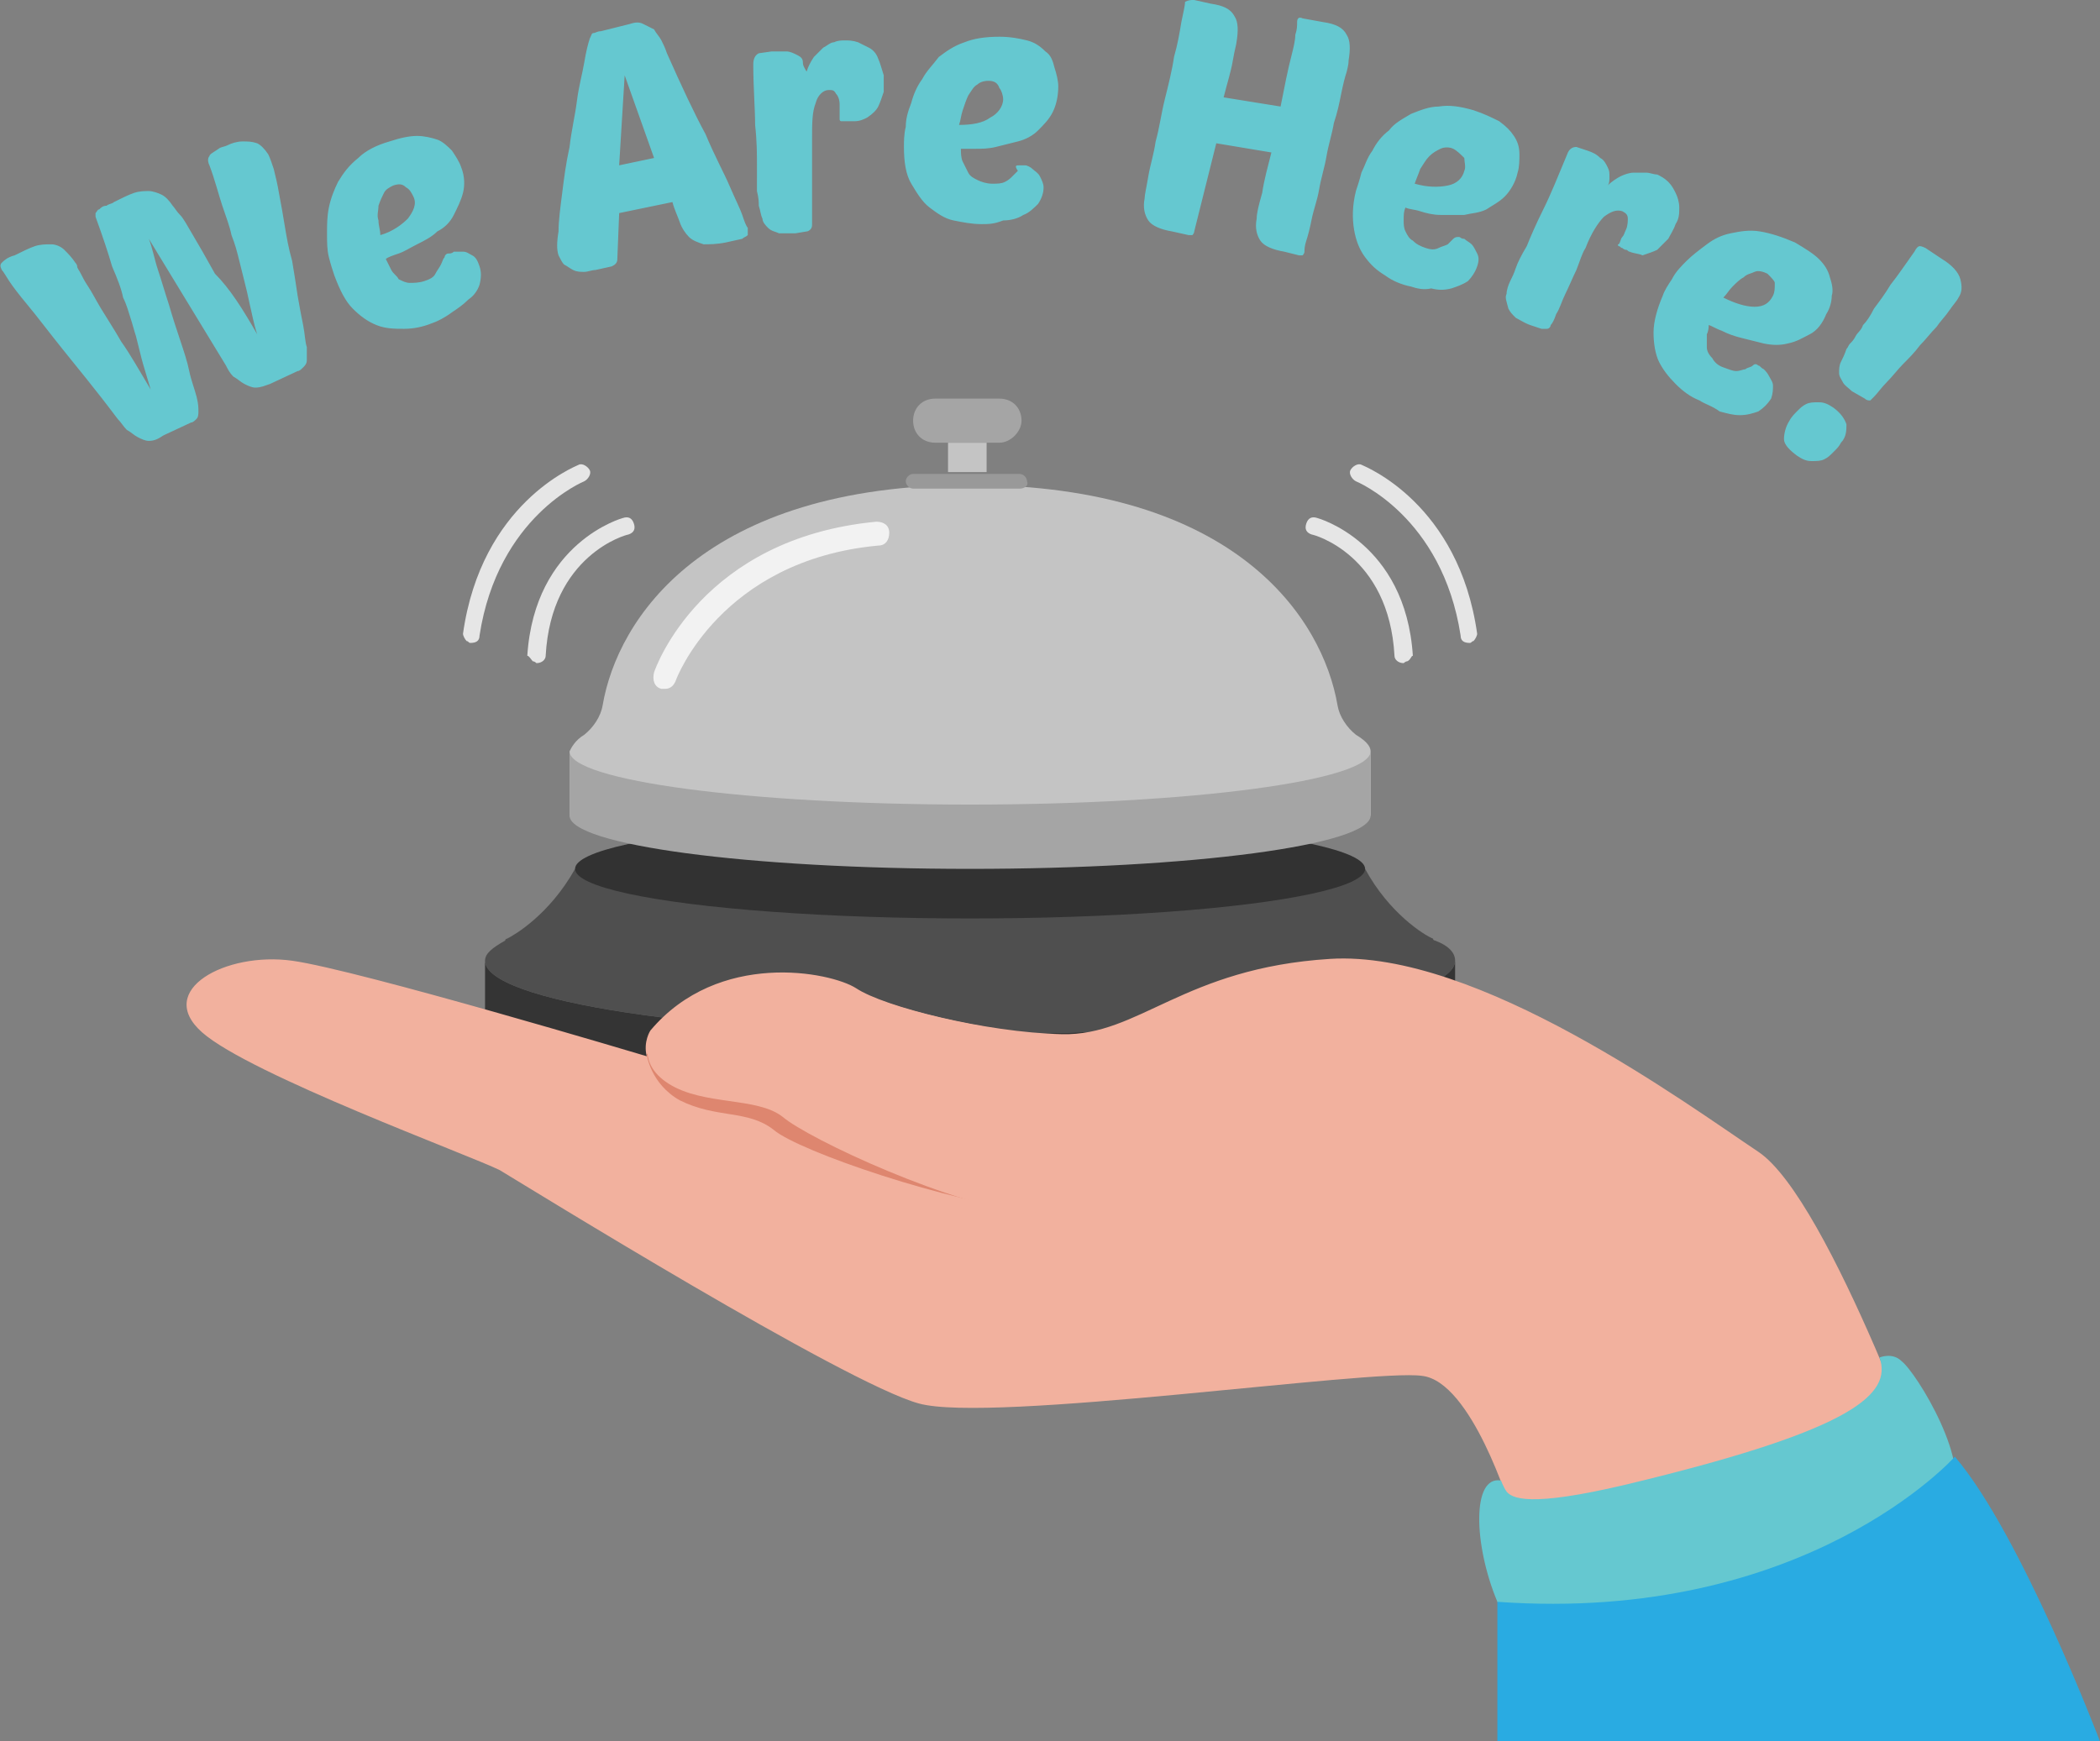 <svg xmlns="http://www.w3.org/2000/svg" viewBox="0 0 114.3 94.8"><rect x="0" y="0" width="114.3" height="94.8" fill="#808080" stroke="none"/><style>.st95{fill:#c4c4c4}.st96{fill:#a5a5a5}.st98{fill:#f2b19e}.st100{fill:#65c8d0}.st102{fill:#e6e6e6}</style><g id="Layer_1"><path d="M78.1 51.2s-.1 0-.1-.1c-.5-.2-2.4-1.4-3.7-3.8h-43c-1.4 2.5-3.3 3.6-3.7 3.8 0 0-.1 0-.1.1-.7.4-1.1.7-1.1 1.1 0 2.2 11.8 4 26.4 4s26.4-1.8 26.4-4c0-.4-.3-.8-1.1-1.1z" fill="#4f4f4f"/><ellipse cx="52.8" cy="47.3" rx="21.5" ry="2.7" fill="#323232"/><path d="M52.8 56.3c-14.6 0-26.4-1.8-26.4-4v3.2c0 2.2 11.8 4 26.4 4s26.4-1.8 26.4-4v-3.2c0 2.2-11.8 4-26.4 4z" fill="#343434"/><path class="st95" d="M74.6 40.9c0-.3-.3-.6-.8-.9-.5-.4-.9-1-1-1.6-.8-4.7-5.5-12-20-12s-19.2 7.3-20 12c-.1.6-.5 1.2-1 1.6-.5.3-.7.7-.8.9v-.1 3.5c0 1.6 9.7 2.9 21.8 2.9s21.8-1.3 21.8-2.9v-3.4z"/><path class="st96" d="M52.8 43.8c-12 0-21.8-1.3-21.8-2.9v3.5c0 1.6 9.7 2.9 21.8 2.9s21.8-1.3 21.8-2.9v-3.5c0 1.6-9.8 2.9-21.8 2.9z"/><path d="M55.5 26.6h-5.8c-.2 0-.4-.2-.4-.4s.2-.4.4-.4h5.8c.2 0 .4.2.4.4.1.2-.1.4-.4.4z" fill="#999"/><path class="st95" d="M51.6 24.1h2.1v1.6h-2.1z"/><path class="st96" d="M54.4 24.1h-3.5c-.7 0-1.2-.5-1.2-1.2s.5-1.2 1.2-1.2h3.5c.7 0 1.2.5 1.2 1.2 0 .6-.6 1.2-1.2 1.2z"/><path class="st98" d="M95.7 62.7c-3.9-2.6-15.3-11-23.3-10.5S62 56.4 57.8 56.3c-4.2-.1-9.7-1.5-11.2-2.5-1.4-.9-7.5-2.1-11.2 2.3 0 0-.4.6-.2 1.4 0 0-15.7-4.7-19.3-5.2-3.6-.5-7.5 1.6-4.9 3.9 2.6 2.3 14.6 6.7 16.2 7.5 1.5.9 18.8 11.6 22.8 12.7 3.9 1.1 24.7-1.9 27.4-1.5 2.7.3 4.8 7.2 4.8 7.2h23.3s-5.9-16.8-9.8-19.4z"/><path d="M46.3 54.7c-1.4-.9-7.4-1.6-11.1 2.7 0 0 .2 1.6 1.8 2.5 2 1 3.7.5 5.1 1.6 1.4 1.2 9.7 4 14.1 4.4l3-9c-.6.1-1.2.2-1.9.2-4 0-9.6-1.4-11-2.4z" fill="#de866f"/><path class="st98" d="M46.7 53.9c-1.4-.9-7.5-2.1-11.2 2.3 0 0-1 1.6.9 2.8 1.9 1.2 4.8.7 6.2 1.8 1.4 1.2 9.3 4.9 13.7 5.3l3.4-9.9c-.6.1-1.2.2-1.9.2-4.1-.2-9.7-1.6-11.1-2.5z"/><path class="st100" d="M81.7 80.6s.1.3.3.6c.4.5 1.8.8 7.4-.6 11.4-2.8 13.6-4.7 12.9-6.7 0 0 .7-.3 1.2.2.8.6 4 5.8 2.6 7.6-1.5 1.8-23.2 9.1-24.6 5.5-1.3-3.1-1.4-6.9.2-6.6z"/><path d="M81.5 87.2v7.6h32.8s-4.3-11.3-7.9-15.5c0 0-8.1 9.1-24.9 7.9z" fill="#29abe2"/><path d="M36.2 37.5H36c-.4-.1-.5-.5-.4-.9.1-.3 2.6-7.3 12.1-8.2.4 0 .7.2.7.6 0 .4-.2.7-.6.7-8.6.8-11 7.3-11 7.3-.1.3-.3.5-.6.5z" fill="#f2f2f2"/><path class="st102" d="M76.6 36c-.1 0-.2.1-.2.1-.3 0-.5-.2-.5-.4-.3-5.5-4.4-6.6-4.5-6.6-.3-.1-.4-.3-.3-.6.1-.3.3-.4.6-.3 0 0 4.8 1.3 5.2 7.5-.1 0-.1.2-.3.3zm3.6-1.1c-.1 0-.1.1-.2.1-.3 0-.5-.1-.5-.4-1-6.5-5.7-8.4-5.7-8.4-.2-.1-.4-.4-.3-.6.1-.2.4-.4.6-.3.2.1 5.3 2.1 6.3 9.2 0 .1-.1.3-.2.4zM29 36c.1 0 .2.1.2.1.3 0 .5-.2.5-.4.3-5.5 4.4-6.6 4.5-6.6.3-.1.4-.3.3-.6-.1-.3-.3-.4-.6-.3 0 0-4.8 1.3-5.2 7.5.1 0 .2.2.3.3zm-3.6-1.1c.1 0 .1.1.2.1.3 0 .5-.1.5-.4 1-6.5 5.7-8.4 5.7-8.4.2-.1.4-.4.3-.6-.1-.2-.4-.4-.6-.3-.2.1-5.3 2.1-6.3 9.2 0 .1.1.3.2.4z"/><path class="st100" d="M14 18.2c-.2-.6-.3-1.2-.4-1.6-.1-.5-.2-.9-.3-1.3l-.3-1.2c-.1-.4-.2-.8-.4-1.3-.1-.5-.3-1-.5-1.6-.2-.6-.4-1.4-.7-2.2-.1-.2-.1-.4 0-.5 0-.1.2-.2.5-.4.1-.1.3-.1.5-.2s.5-.2.8-.2c.3 0 .5 0 .8.1.2.1.4.3.6.6.1.2.2.5.3.8.1.4.2.8.3 1.4.1.5.2 1.1.3 1.7s.2 1.2.4 1.9c.1.6.2 1.2.3 1.9.1.6.2 1.1.3 1.6.1.5.1.9.2 1.2v.7c0 .2-.1.3-.2.4-.1.1-.2.2-.3.2l-1.5.7c-.3.1-.5.2-.8.2-.2 0-.4-.1-.6-.2-.2-.1-.4-.3-.6-.4-.2-.2-.3-.4-.4-.6L8.1 13c.2.5.3 1.1.5 1.7.2.6.4 1.3.6 1.9.2.7.4 1.3.6 1.9.2.6.4 1.2.5 1.7.1.5.3 1 .4 1.4.1.4.1.6.1.8 0 .1 0 .3-.1.4-.1.1-.2.2-.3.2l-1.5.7c-.3.2-.5.3-.8.3-.2 0-.4-.1-.6-.2-.2-.1-.4-.3-.6-.4-.2-.2-.3-.4-.5-.6-1.2-1.6-2.2-2.8-3-3.8-.8-1-1.4-1.8-1.9-2.4-.5-.6-.8-1-1-1.3-.2-.3-.3-.5-.4-.6-.1-.2-.1-.3 0-.4.1-.1.3-.3.7-.4.4-.2.8-.4 1.1-.5.3-.1.6-.1.9-.1.2 0 .5.1.7.3.2.2.4.4.6.7 0 0 .1.1.1.2s.1.2.2.4.2.4.4.7c.2.3.4.7.7 1.2.3.5.7 1.1 1.1 1.8.5.7 1 1.6 1.6 2.6-.2-.7-.4-1.3-.5-1.7l-.3-1.2c-.1-.3-.2-.7-.3-1-.1-.3-.2-.7-.4-1.1-.1-.5-.3-1-.6-1.7-.2-.7-.5-1.6-.9-2.7v-.2c.1-.1.1-.2.2-.2.1-.1.2-.2.4-.2.1-.1.3-.1.4-.2.4-.2.8-.4 1.1-.5.3-.1.6-.1.8-.1.2 0 .5.1.7.2.2.1.4.3.6.6.1.1.2.3.4.5s.4.6.7 1.1c.3.5.7 1.2 1.2 2.1.8.8 1.5 1.9 2.3 3.3zm9.5-.6c-.5.2-1 .3-1.5.3s-1 0-1.5-.2-.9-.5-1.3-.9-.7-1-1-1.8c-.1-.3-.2-.6-.3-1-.1-.4-.1-.8-.1-1.3s0-.9.1-1.4c.1-.5.3-1 .5-1.4.3-.5.6-.9 1.1-1.3.4-.4 1-.7 1.7-.9.6-.2 1.1-.3 1.5-.3.4 0 .8.1 1.1.2.3.1.6.4.8.6.2.3.4.6.5.9.2.5.2 1 .1 1.4-.1.4-.3.8-.5 1.2s-.5.7-.9.9c-.3.3-.7.5-1.1.7-.4.2-.7.4-1 .5-.3.1-.6.2-.7.3l.3.6c.1.2.3.3.4.5.2.1.4.2.6.2.2 0 .5 0 .8-.1.3-.1.5-.2.6-.4.1-.2.2-.3.3-.5.1-.2.1-.3.2-.4 0-.1.1-.2.2-.2s.2 0 .3-.1h.5c.2 0 .3.1.5.2s.3.3.4.6c.1.3.1.6 0 1-.1.3-.3.6-.6.8-.3.3-.6.5-.9.7-.4.3-.8.5-1.1.6zm-2.1-7.5c-.2.1-.4.2-.5.4-.1.2-.2.4-.3.7 0 .3-.1.5 0 .8 0 .3.1.5.1.8.7-.2 1.2-.6 1.5-.9.3-.4.5-.8.3-1.2-.1-.2-.2-.4-.4-.5-.2-.2-.4-.2-.7-.1zm12.9-8.8c.3-.1.5-.1.7 0l.6.3c.1.2.3.4.4.6s.2.4.3.7c.8 1.8 1.5 3.3 2.1 4.4.5 1.2 1 2.1 1.3 2.8.3.7.6 1.3.7 1.6.1.3.2.6.3.7v.4c-.1.1-.2.1-.3.2l-.9.2c-.5.1-.9.1-1.2.1-.3-.1-.6-.2-.8-.4-.2-.2-.4-.5-.5-.8-.1-.3-.3-.7-.4-1.1l-2.9.6-.1 2.5c0 .2-.1.3-.3.4l-.9.2c-.2 0-.4.1-.6.1-.2 0-.4 0-.6-.1-.2-.1-.3-.2-.5-.3-.1-.1-.2-.3-.3-.5-.1-.3-.1-.7 0-1.3 0-.6.1-1.3.2-2.1s.2-1.6.4-2.5c.1-.9.3-1.7.4-2.5.1-.8.3-1.5.4-2.1.1-.6.2-1 .3-1.3.1-.2.1-.3.2-.3s.2-.1.4-.1l1.6-.4zM33.7 9l1.9-.4L34 4.1 33.7 9zm12.8-2.4h-.7c-.1 0-.1-.1-.1-.1v-.8c0-.3-.1-.5-.2-.6-.1-.2-.2-.2-.4-.2-.3 0-.6.3-.7.7-.2.5-.2 1.1-.2 2v4.6c0 .1 0 .2-.1.3-.1.1-.2.1-.2.1l-.6.1h-.9c-.2-.1-.4-.1-.6-.3-.1-.1-.3-.3-.3-.5-.1-.2-.1-.4-.2-.7 0-.2 0-.4-.1-.8V9c0-.6 0-1.3-.1-2.2 0-.9-.1-2-.1-3.3 0-.3.1-.5.3-.6l.7-.1h.8c.2 0 .4.1.6.2.2.1.3.2.3.4s.1.3.2.5c.1-.3.2-.5.4-.8l.5-.5c.2-.1.4-.3.6-.3.2-.1.4-.1.6-.1.2 0 .4 0 .7.1l.6.3c.2.1.4.3.5.6.1.2.2.6.3.9V5c-.1.3-.2.6-.3.8-.1.2-.3.4-.6.6-.2.1-.4.2-.7.2zm6.9 5.6c-.5 0-1-.1-1.5-.2s-.9-.4-1.3-.7c-.4-.3-.7-.8-1-1.3-.3-.5-.4-1.2-.4-2 0-.3 0-.7.1-1.1 0-.4.1-.8.3-1.3.1-.4.3-.9.6-1.3.2-.4.6-.8.9-1.2.4-.3.8-.6 1.4-.8.5-.2 1.1-.3 1.9-.3.6 0 1.1.1 1.5.2.4.1.7.3 1 .6.3.2.4.5.5.9.1.3.2.7.2 1 0 .5-.1 1-.3 1.4-.2.4-.5.7-.8 1-.3.3-.7.5-1.1.6l-1.2.3c-.4.1-.8.1-1.1.1h-.8c0 .2 0 .5.1.7l.3.6c.1.2.3.3.5.4.2.1.5.2.8.2.3 0 .5 0 .7-.1.2-.1.3-.2.4-.3l.3-.3c-.2-.3-.1-.3.1-.3h.3c.1 0 .3.1.4.2.1.1.3.2.4.4.1.2.2.4.2.6 0 .3-.1.6-.3.9-.2.2-.5.5-.8.6-.3.2-.7.3-1.1.3-.5.2-.8.2-1.2.2zm.4-7.8c-.3 0-.5.1-.6.2-.2.1-.3.3-.5.6-.1.2-.2.5-.3.8-.1.3-.1.5-.2.8.7 0 1.3-.1 1.7-.4.4-.2.7-.6.7-1 0-.2-.1-.5-.2-.6-.1-.3-.3-.4-.6-.4zm16.1 9.3c-.6-.1-1.1-.3-1.3-.6-.2-.3-.3-.7-.2-1.2 0-.3.1-.7.3-1.4.1-.7.3-1.4.5-2.2l-3-.5-1.2 4.8c0 .1-.1.2-.1.2h-.2l-.9-.2c-.6-.1-1.1-.3-1.3-.6-.2-.3-.3-.7-.2-1.2 0-.2.1-.6.2-1.2s.3-1.2.4-1.9c.2-.7.3-1.5.5-2.3.2-.8.4-1.6.5-2.3.2-.7.3-1.3.4-1.9.1-.5.2-.9.2-1.1.2-.1.3-.1.5-.1l.9.2c.7.1 1.1.3 1.3.7.2.3.2.8.1 1.4 0 .1-.1.4-.2 1s-.3 1.2-.5 2l3.1.5.3-1.5c.1-.5.2-.9.3-1.3.1-.4.2-.8.2-1.1.1-.3.1-.5.1-.7 0-.2.1-.3.3-.2l1.1.2c.7.1 1.1.3 1.3.7.2.3.2.8.1 1.4 0 .1 0 .2-.1.6-.1.3-.2.7-.3 1.2-.1.5-.2 1-.4 1.6-.1.6-.3 1.2-.4 1.8-.1.6-.3 1.2-.4 1.8-.1.6-.3 1.1-.4 1.6-.1.5-.2.9-.3 1.2-.1.3-.1.5-.1.6 0 .1-.1.2-.1.2h-.2l-.8-.2zm6.9 1.9c-.5-.1-1-.3-1.4-.6-.5-.3-.8-.6-1.1-1-.3-.4-.5-.9-.6-1.5-.1-.6-.1-1.3.1-2.1.1-.3.2-.6.3-1 .2-.4.3-.8.6-1.2.2-.4.5-.8.9-1.1.3-.4.7-.6 1.2-.9.5-.2 1-.4 1.5-.4.6-.1 1.2 0 1.9.2.6.2 1 .4 1.4.6.4.3.6.5.8.8.2.3.3.6.3 1 0 .3 0 .7-.1 1-.1.5-.4 1-.7 1.3-.3.3-.7.5-1 .7-.4.2-.8.2-1.2.3h-1.3c-.4 0-.8-.1-1.1-.2-.3-.1-.6-.1-.8-.2-.1.2-.1.4-.1.7 0 .2 0 .4.1.6.1.2.2.4.4.5.2.2.4.3.7.4.3.1.5.1.7 0 .2-.1.3-.1.5-.2l.3-.3c.1-.1.2-.1.3-.1.1 0 .1.1.3.1.1.1.3.2.4.3.1.1.2.3.3.5s.1.4 0 .7c-.1.3-.3.6-.5.8-.3.2-.6.3-.9.4-.4.1-.7.1-1.1 0-.4.1-.8 0-1.1-.1zm2.3-7.5c-.2-.1-.5-.1-.7 0-.2.1-.4.2-.6.4-.2.2-.3.4-.5.7-.1.3-.2.5-.3.8.7.2 1.3.2 1.8.1s.8-.4.9-.8c.1-.2 0-.5 0-.7-.2-.2-.4-.4-.6-.5zm9.6 5.6c-.1 0-.1-.1-.2-.1s-.2-.1-.2-.1c-.1 0-.1-.1-.2-.1 0 0-.1-.1 0-.1.1-.1.1-.3.2-.4.1-.1.1-.2.2-.4s.1-.5.1-.6c0-.2-.1-.3-.3-.4-.3-.1-.6 0-1 .3-.3.3-.7.9-1 1.7-.2.3-.3.7-.5 1.2-.2.4-.4.9-.6 1.3-.2.4-.3.8-.5 1.1-.1.3-.2.5-.3.6 0 .1-.1.2-.2.2h-.3l-.6-.2c-.3-.1-.6-.3-.8-.4-.2-.2-.3-.3-.4-.5-.1-.4-.2-.6-.1-.8 0-.2.1-.5.2-.7.1-.2.2-.4.3-.7.1-.3.3-.7.6-1.2.2-.5.5-1.2.9-2s.8-1.8 1.3-3c.1-.3.3-.4.5-.4l.6.2c.3.1.5.2.7.4.2.1.3.3.4.5.1.2.1.3.1.5s0 .4-.1.5c.2-.2.5-.4.7-.5.2-.1.5-.2.7-.2h.7c.2 0 .4.1.6.1.2.1.4.2.6.4.2.2.3.4.4.6.1.2.2.5.2.8 0 .3 0 .6-.2.9-.1.3-.3.6-.4.8l-.6.6c-.2.1-.5.2-.8.3-.2-.1-.5-.1-.7-.2zm3.8 8.1c-.5-.2-.9-.5-1.3-.9s-.7-.8-.9-1.2-.3-1-.3-1.6c0-.6.2-1.3.5-2 .1-.3.3-.6.5-.9.2-.4.5-.7.8-1 .3-.3.7-.6 1.1-.9.4-.3.8-.5 1.3-.6.5-.1 1-.2 1.6-.1.6.1 1.2.3 1.9.6.5.3 1 .6 1.3.9.3.3.5.6.6 1 .1.3.2.7.1 1 0 .3-.1.7-.3 1-.2.5-.5.9-.9 1.1-.4.2-.7.4-1.2.5-.4.1-.8.1-1.3 0l-1.2-.3c-.4-.1-.7-.2-1.1-.4-.3-.1-.6-.3-.7-.3 0 .1 0 .3-.1.5v.7c0 .2.1.4.3.6.1.2.3.4.6.5.3.1.5.2.7.2.2 0 .4-.1.5-.1.1-.1.3-.1.4-.2.1-.1.2-.1.3 0 .1 0 .1.1.3.2.1.1.2.2.3.4.1.2.2.3.2.5s0 .4-.1.7c-.2.3-.4.5-.7.7-.3.1-.6.2-1 .2s-.7-.1-1.1-.2c-.4-.3-.8-.4-1.1-.6zm3.7-6.9c-.2-.1-.5-.2-.7-.1-.2.1-.4.1-.6.3-.2.1-.4.3-.6.5-.2.2-.3.4-.5.6.6.3 1.2.5 1.7.5s.8-.2 1-.6c.1-.2.1-.4.1-.7 0-.1-.2-.3-.4-.5zm3.6 7.3c.4.3.6.6.7.9 0 .3 0 .7-.3 1-.1.2-.2.3-.4.5s-.3.3-.5.4c-.2.1-.4.1-.7.1-.3 0-.5-.1-.8-.3-.4-.3-.7-.6-.7-.9 0-.3.1-.7.3-1 .1-.2.3-.4.4-.5.2-.2.3-.3.5-.4.2-.1.4-.1.7-.1.3 0 .5.1.8.3zm1-.9c-.2-.2-.4-.3-.5-.5-.1-.2-.2-.3-.2-.5s0-.4.1-.6c.1-.2.2-.4.3-.7.1-.1.1-.2.2-.3.1-.1.2-.2.3-.4.1-.2.3-.3.4-.6.2-.2.4-.5.6-.9.3-.4.6-.8.9-1.3.4-.5.8-1.1 1.3-1.8.1-.2.2-.3.3-.3 0 0 .1 0 .3.1l.9.6c.5.3.9.7 1 1.1.1.4.1.7-.1 1-.1.2-.3.4-.5.7-.2.3-.5.6-.7.9-.3.3-.6.7-.9 1-.3.4-.6.7-.9 1-.3.3-.6.7-.9 1-.3.3-.5.6-.7.8l-.2.2c-.1 0-.2 0-.3-.1l-.7-.4z"/></g></svg>